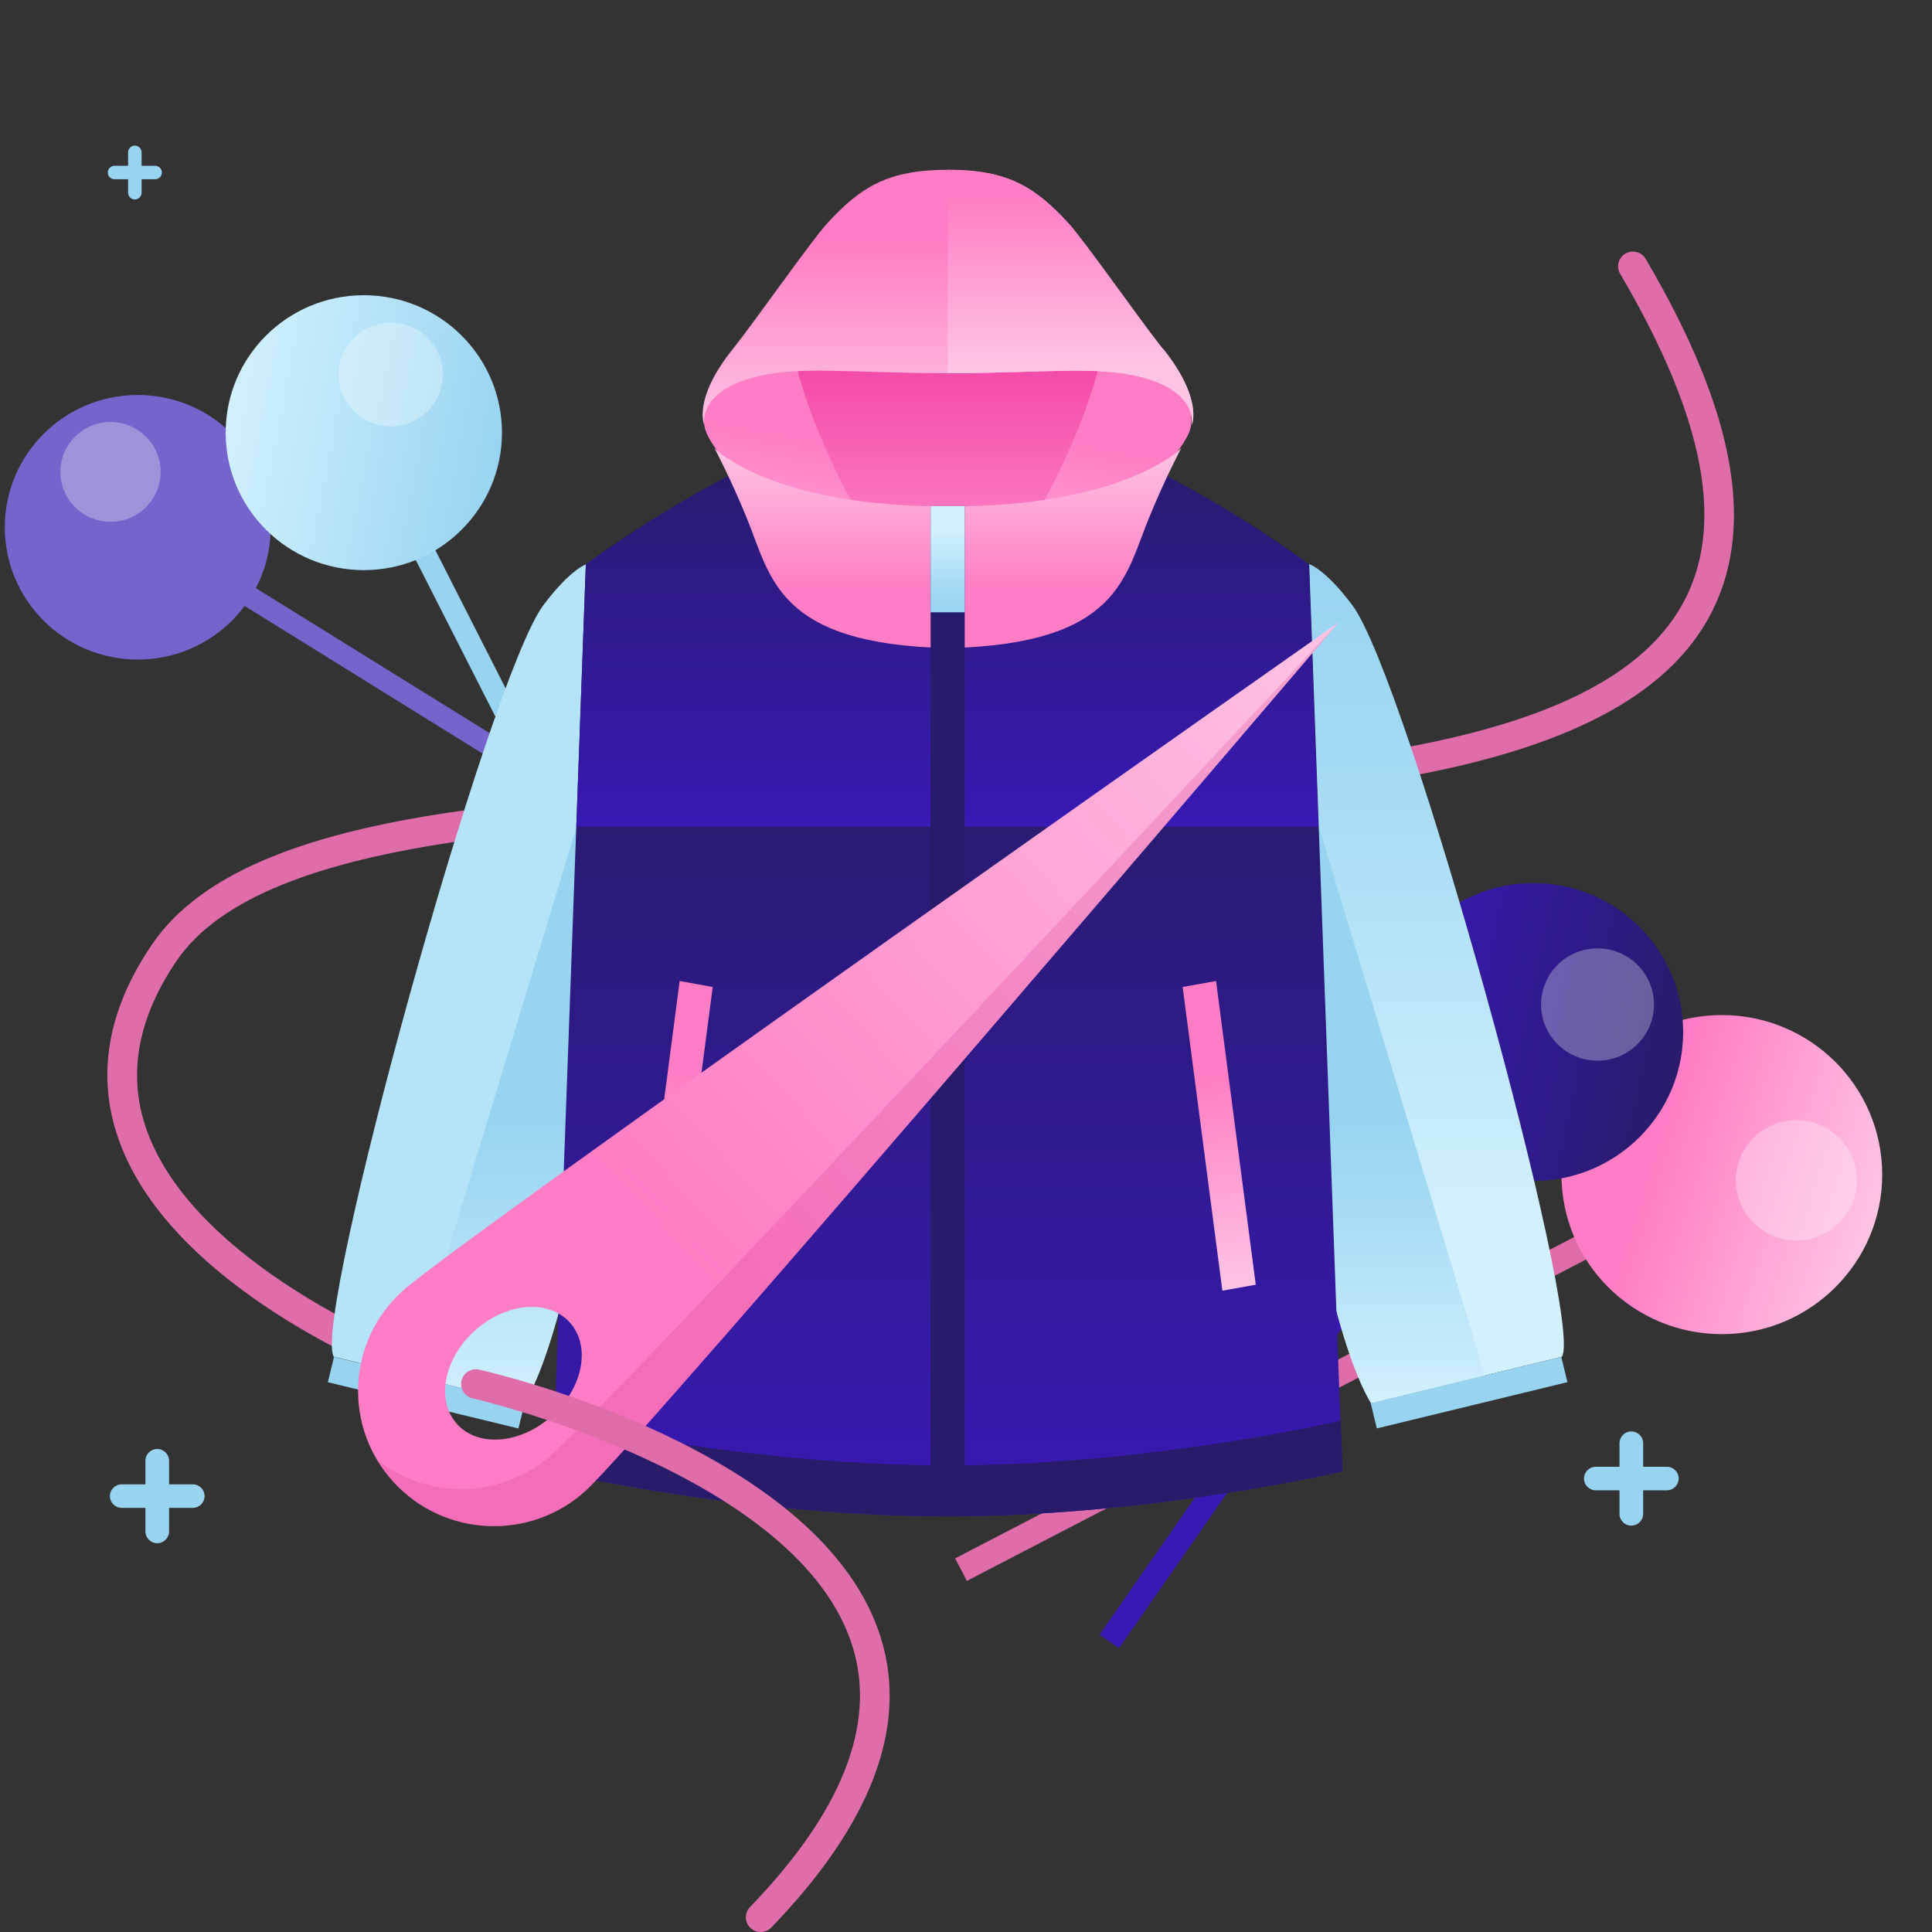 <svg width="220" height="220" viewBox="0 0 220 220" fill="none" xmlns="http://www.w3.org/2000/svg">
<rect x="0" y="0" width="220" height="220" fill="#333333" stroke="none"/>
<path d="M195.401 132.484L108.759 177.457L110.102 180.017L196.744 135.045L195.401 132.484Z" fill="#DE6DAA"/>
<path d="M196.068 151.922C206.153 151.922 214.329 143.788 214.329 133.754C214.329 123.72 206.153 115.585 196.068 115.585C185.982 115.585 177.806 123.72 177.806 133.754C177.806 143.788 185.982 151.922 196.068 151.922Z" fill="url(#paint0_linear_1814_21506)"/>
<path opacity="0.3" d="M204.553 141.252C208.356 141.252 211.44 138.185 211.44 134.401C211.44 130.617 208.356 127.549 204.553 127.549C200.75 127.549 197.667 130.617 197.667 134.401C197.667 138.185 200.75 141.252 204.553 141.252Z" fill="white"/>
<path d="M16.325 59.024L15.051 61.056L103.397 115.861L104.67 113.829L16.325 59.024Z" fill="#7564CC"/>
<path d="M15.688 75.105C24.05 75.105 30.829 68.36 30.829 60.041C30.829 51.721 24.05 44.977 15.688 44.977C7.326 44.977 0.547 51.721 0.547 60.041C0.547 68.36 7.326 75.105 15.688 75.105Z" fill="#7564CC"/>
<path opacity="0.3" d="M12.583 59.417C15.736 59.417 18.292 56.874 18.292 53.737C18.292 50.599 15.736 48.056 12.583 48.056C9.429 48.056 6.873 50.599 6.873 53.737C6.873 56.874 9.429 59.417 12.583 59.417Z" fill="white"/>
<path d="M173.513 116.755L125.206 186.14L127.433 187.675L175.74 118.289L173.513 116.755Z" fill="#3819B4"/>
<path d="M174.62 134.476C184.033 134.476 191.664 126.884 191.664 117.519C191.664 108.153 184.033 100.561 174.62 100.561C165.206 100.561 157.575 108.153 157.575 117.519C157.575 126.884 165.206 134.476 174.62 134.476Z" fill="url(#paint1_linear_1814_21506)"/>
<path opacity="0.3" d="M181.912 120.78C185.462 120.78 188.34 117.917 188.34 114.386C188.34 110.854 185.462 107.991 181.912 107.991C178.362 107.991 175.485 110.854 175.485 114.386C175.485 117.917 178.362 120.78 181.912 120.78Z" fill="white"/>
<path d="M38.841 41.531L36.61 42.654L71.951 112.171L74.182 111.048L38.841 41.531Z" fill="#98D4F0"/>
<path d="M41.429 64.92C50.117 64.92 57.16 57.913 57.16 49.268C57.16 40.624 50.117 33.617 41.429 33.617C32.74 33.617 25.697 40.624 25.697 49.268C25.697 57.913 32.74 64.92 41.429 64.92Z" fill="url(#paint2_linear_1814_21506)"/>
<path opacity="0.3" d="M44.499 48.546C47.775 48.546 50.431 45.904 50.431 42.644C50.431 39.384 47.775 36.742 44.499 36.742C41.222 36.742 38.566 39.384 38.566 42.644C38.566 45.904 41.222 48.546 44.499 48.546Z" fill="white"/>
<path d="M46.733 157.232C46.534 157.232 46.332 157.197 46.135 157.124C45.024 156.704 18.859 146.655 13.265 129.02C11.03 121.972 12.401 114.733 17.34 107.501C28.354 91.377 64.184 90.38 102.119 89.326C141.076 88.243 181.36 87.122 191.564 68.833C196.501 59.985 194.185 47.665 184.484 31.171C184.014 30.373 184.285 29.345 185.088 28.876C185.893 28.408 186.925 28.679 187.396 29.477C197.749 47.083 200.077 60.488 194.513 70.46C183.375 90.424 142.115 91.571 102.213 92.68C66.796 93.665 30.173 94.683 20.129 109.387C15.8 115.726 14.572 121.992 16.481 128.01C21.589 144.111 47.074 153.889 47.331 153.985C48.202 154.314 48.64 155.284 48.31 156.149C48.054 156.82 47.413 157.232 46.733 157.232H46.733Z" fill="#DE6DAA"/>
<path d="M149.079 64.241C149.079 64.241 150.84 64.721 154.002 68.924C160.246 77.289 180.418 150.453 177.857 154.496L156.123 159.779C148.479 147.011 142.995 92.898 142.995 92.898L149.079 64.281V64.241Z" fill="url(#paint3_linear_1814_21506)"/>
<path d="M177.787 154.512L156.083 159.779L156.781 162.657L178.485 157.39L177.787 154.512Z" fill="#98D4F0"/>
<path d="M169.091 156.617L145.797 79.69L142.995 92.898C142.995 92.898 148.439 147.011 156.123 159.779L169.131 156.617H169.091Z" fill="url(#paint4_linear_1814_21506)"/>
<path d="M66.789 64.241C66.789 64.241 65.028 64.721 61.866 68.924C55.622 77.289 35.45 150.493 38.011 154.496L59.745 159.779C67.389 147.011 72.873 92.898 72.873 92.898L66.789 64.281V64.241Z" fill="url(#paint5_linear_1814_21506)"/>
<path d="M38.032 154.518L37.333 157.396L59.037 162.663L59.736 159.785L38.032 154.518Z" fill="#98D4F0"/>
<path d="M46.737 156.617L70.031 79.69L72.833 92.898C72.833 92.898 67.389 147.011 59.705 159.779L46.697 156.617H46.737Z" fill="url(#paint6_linear_1814_21506)"/>
<path d="M149.079 64.281C149.079 64.281 133.55 52.714 119.901 48.831H95.887C82.239 52.714 66.709 64.281 66.709 64.281L62.947 167.544C62.947 167.544 84.6 172.667 107.894 172.667C131.188 172.667 152.841 167.544 152.841 167.544L149.079 64.281Z" fill="url(#paint7_linear_1814_21506)"/>
<path d="M149.079 64.281C149.079 64.281 133.55 52.714 119.901 48.831H95.887C82.238 52.714 66.709 64.281 66.709 64.281L65.628 94.139H150.12L149.039 64.281H149.079Z" fill="url(#paint8_linear_1814_21506)"/>
<path d="M130.588 43.108C127.506 35.343 107.934 35.743 107.934 35.743C107.934 35.743 88.362 35.343 85.28 43.108C79.157 58.517 97.888 65.722 107.934 65.722C117.98 65.722 136.712 58.557 130.588 43.108Z" fill="url(#paint9_linear_1814_21506)"/>
<path d="M152.883 167.543L152.682 161.78C150.401 162.3 129.909 166.863 107.935 166.863C85.962 166.863 65.469 162.3 63.188 161.78L62.988 167.543C62.988 167.543 84.641 172.666 107.935 172.666C131.229 172.666 152.883 167.543 152.883 167.543Z" fill="#281B6A"/>
<path d="M90.203 34.182C87.962 44.188 102.611 68.403 107.934 73.806C107.934 73.806 80.838 54.314 80.197 48.391C79.517 41.947 90.243 34.182 90.243 34.182H90.203Z" fill="url(#paint10_linear_1814_21506)"/>
<path d="M125.625 34.182C127.866 44.188 113.217 68.403 107.894 73.806C107.894 73.806 134.991 54.314 135.631 48.391C136.311 41.947 125.585 34.182 125.585 34.182H125.625Z" fill="url(#paint11_linear_1814_21506)"/>
<path d="M132.389 39.706C129.867 36.544 123.464 27.378 121.662 25.417C117.86 21.295 114.778 19.334 107.934 19.334C101.09 19.334 98.008 21.295 94.206 25.417C92.405 27.378 86.001 36.544 83.479 39.706C78.836 45.469 80.197 48.391 80.197 48.391C80.197 48.391 79.357 44.509 86.241 42.868C91.204 41.667 96.847 42.468 107.934 42.508C119.061 42.468 124.664 41.667 129.667 42.868C136.511 44.509 135.711 48.391 135.711 48.391C135.711 48.391 137.032 45.469 132.429 39.706H132.389Z" fill="url(#paint12_linear_1814_21506)"/>
<path d="M107.934 57.677C87.642 57.677 81.358 51.033 81.358 51.033C81.358 51.033 83.159 54.395 85.04 58.998C87.802 65.722 88.442 73.366 107.934 73.807C127.426 73.366 128.066 65.682 130.828 58.998C132.709 54.395 134.51 51.033 134.51 51.033C134.51 51.033 128.186 57.677 107.934 57.677Z" fill="url(#paint13_linear_1814_21506)"/>
<path d="M132.39 39.706C129.868 36.544 123.465 27.378 121.663 25.417C117.861 21.295 114.779 19.334 107.935 19.334V42.508C119.062 42.468 124.665 41.667 129.668 42.868C136.513 44.509 135.712 48.391 135.712 48.391C135.712 48.391 137.033 45.469 132.43 39.706H132.39Z" fill="url(#paint14_linear_1814_21506)"/>
<path d="M109.855 57.637H105.973V172.667H109.855V57.637Z" fill="#281B6A"/>
<path d="M109.855 69.724V57.637H105.973V69.724H109.855Z" fill="url(#paint15_linear_1814_21506)"/>
<path d="M76.635 146.971L81.158 112.39L77.395 111.709L72.873 146.291L76.635 146.971Z" fill="url(#paint16_linear_1814_21506)"/>
<path d="M139.193 146.971L134.67 112.39L138.473 111.709L142.995 146.291L139.193 146.971Z" fill="url(#paint17_linear_1814_21506)"/>
<path d="M45.806 147.031C39.499 152.77 39.062 162.509 44.83 168.783C50.598 175.057 60.387 175.492 66.693 169.753C73 164.015 152.424 70.88 152.424 70.88C152.424 70.88 52.112 141.293 45.806 147.031ZM62.897 161.196C59.366 164.409 54.52 164.855 52.073 162.192C49.626 159.53 50.504 154.768 54.034 151.556C57.564 148.344 62.41 147.898 64.857 150.56C67.305 153.222 66.427 157.984 62.897 161.196Z" fill="url(#paint18_linear_1814_21506)"/>
<path opacity="0.2" d="M62.463 165.96C56.742 170.729 48.572 170.679 42.939 166.248C43.471 167.138 44.1 167.988 44.83 168.783C50.598 175.058 60.387 175.491 66.693 169.753C73 164.015 152.424 70.88 152.424 70.88L152.424 70.88C152.41 70.895 69.013 160.5 62.463 165.96Z" fill="#CC3187"/>
<path d="M86.618 220C86.197 220 85.776 219.845 85.45 219.532C84.778 218.891 84.757 217.828 85.403 217.16C95.83 206.367 99.775 196.436 97.129 187.644C91.179 167.882 54.194 159.318 53.821 159.233C52.913 159.029 52.343 158.13 52.549 157.227C52.755 156.324 53.658 155.762 54.566 155.962C56.166 156.322 93.84 165.044 100.358 186.678C103.382 196.715 99.168 207.754 87.834 219.485C87.503 219.827 87.06 220 86.618 220L86.618 220Z" fill="#DE6DAA"/>
<path d="M17.665 18.879H16.125V17.347C16.125 16.924 15.78 16.58 15.355 16.58C14.93 16.58 14.585 16.923 14.585 17.347V18.879H13.045C12.62 18.879 12.275 19.222 12.275 19.645C12.275 20.069 12.62 20.412 13.045 20.412H14.585V21.944C14.585 22.367 14.93 22.711 15.355 22.711C15.78 22.711 16.125 22.367 16.125 21.944V20.412H17.665C18.09 20.412 18.435 20.069 18.435 19.645C18.435 19.222 18.09 18.879 17.665 18.879Z" fill="#98D4F0"/>
<path d="M21.948 169.022H19.254V166.341C19.254 165.601 18.65 165 17.906 165C17.162 165 16.558 165.601 16.558 166.341V169.022H13.863C13.119 169.022 12.516 169.622 12.516 170.363C12.516 171.103 13.119 171.704 13.863 171.704H16.558V174.385C16.558 175.125 17.162 175.726 17.906 175.726C18.65 175.726 19.254 175.125 19.254 174.385V171.704H21.948C22.693 171.704 23.296 171.103 23.296 170.363C23.296 169.622 22.693 169.022 21.948 169.022Z" fill="#98D4F0"/>
<path d="M189.804 167.022H187.109V164.341C187.109 163.601 186.505 163 185.761 163C185.017 163 184.414 163.601 184.414 164.341V167.022H181.719C180.975 167.022 180.371 167.622 180.371 168.363C180.371 169.103 180.975 169.704 181.719 169.704H184.414V172.385C184.414 173.125 185.017 173.726 185.761 173.726C186.505 173.726 187.109 173.125 187.109 172.385V169.704H189.804C190.548 169.704 191.152 169.103 191.152 168.363C191.152 167.622 190.548 167.022 189.804 167.022Z" fill="#98D4F0"/>
<defs>
<linearGradient id="paint0_linear_1814_21506" x1="178.655" y1="128.277" x2="213.447" y2="139.333" gradientUnits="userSpaceOnUse">
<stop offset="0.287" stop-color="#FF7DC4"/>
<stop offset="1" stop-color="#FFC4E4"/>
</linearGradient>
<linearGradient id="paint1_linear_1814_21506" x1="157.967" y1="113.882" x2="191.257" y2="121.227" gradientUnits="userSpaceOnUse">
<stop stop-color="#3819B4"/>
<stop offset="0.999" stop-color="#281B6A"/>
</linearGradient>
<linearGradient id="paint2_linear_1814_21506" x1="25.974" y1="46.32" x2="56.873" y2="52.274" gradientUnits="userSpaceOnUse">
<stop stop-color="#D2F1FF"/>
<stop offset="1" stop-color="#98D4F0"/>
</linearGradient>
<linearGradient id="paint3_linear_1814_21506" x1="160.526" y1="159.779" x2="160.526" y2="64.241" gradientUnits="userSpaceOnUse">
<stop offset="0.22" stop-color="#D2F1FF"/>
<stop offset="0.35" stop-color="#C6EBFB"/>
<stop offset="0.77" stop-color="#A4DAF3"/>
<stop offset="1" stop-color="#98D4F0"/>
</linearGradient>
<linearGradient id="paint4_linear_1814_21506" x1="156.043" y1="159.779" x2="156.043" y2="79.69" gradientUnits="userSpaceOnUse">
<stop stop-color="#D2F1FF"/>
<stop offset="0.04" stop-color="#CBEDFD"/>
<stop offset="0.28" stop-color="#A6DBF3"/>
<stop offset="0.4" stop-color="#98D4F0"/>
</linearGradient>
<linearGradient id="paint5_linear_1814_21506" x1="55.342" y1="19.333" x2="55.342" y2="19.333" gradientUnits="userSpaceOnUse">
<stop offset="0.22" stop-color="#D2F1FF"/>
<stop offset="0.35" stop-color="#C6EBFB"/>
<stop offset="0.77" stop-color="#A4DAF3"/>
<stop offset="1" stop-color="#98D4F0"/>
</linearGradient>
<linearGradient id="paint6_linear_1814_21506" x1="59.785" y1="159.779" x2="59.785" y2="79.69" gradientUnits="userSpaceOnUse">
<stop stop-color="#D2F1FF"/>
<stop offset="0.04" stop-color="#CBEDFD"/>
<stop offset="0.28" stop-color="#A6DBF3"/>
<stop offset="0.4" stop-color="#98D4F0"/>
</linearGradient>
<linearGradient id="paint7_linear_1814_21506" x1="107.934" y1="172.627" x2="107.934" y2="84" gradientUnits="userSpaceOnUse">
<stop stop-color="#3819B4"/>
<stop offset="1" stop-color="#281B6A"/>
</linearGradient>
<linearGradient id="paint8_linear_1814_21506" x1="108" y1="94" x2="108" y2="50.334" gradientUnits="userSpaceOnUse">
<stop stop-color="#3819B4"/>
<stop offset="1" stop-color="#281B6A"/>
</linearGradient>
<linearGradient id="paint9_linear_1814_21506" x1="107.934" y1="65.722" x2="107.934" y2="35.743" gradientUnits="userSpaceOnUse">
<stop stop-color="#FF8ACB"/>
<stop offset="1" stop-color="#F13A9F"/>
</linearGradient>
<linearGradient id="paint10_linear_1814_21506" x1="94.939" y1="75" x2="100.939" y2="42" gradientUnits="userSpaceOnUse">
<stop stop-color="#FFC4E4"/>
<stop offset="0.713" stop-color="#FF7DC4"/>
</linearGradient>
<linearGradient id="paint11_linear_1814_21506" x1="122.667" y1="75" x2="128.667" y2="42" gradientUnits="userSpaceOnUse">
<stop stop-color="#FFC4E4"/>
<stop offset="0.713" stop-color="#FF7DC4"/>
</linearGradient>
<linearGradient id="paint12_linear_1814_21506" x1="107.949" y1="19.334" x2="107.949" y2="48.391" gradientUnits="userSpaceOnUse">
<stop offset="0.287" stop-color="#FF7DC4"/>
<stop offset="1" stop-color="#FFC4E4"/>
</linearGradient>
<linearGradient id="paint13_linear_1814_21506" x1="107.934" y1="73.807" x2="107.934" y2="51.033" gradientUnits="userSpaceOnUse">
<stop offset="0.29" stop-color="#FF7DC4"/>
<stop offset="1" stop-color="#FFC4E4"/>
</linearGradient>
<linearGradient id="paint14_linear_1814_21506" x1="121.911" y1="14.838" x2="121.911" y2="41.511" gradientUnits="userSpaceOnUse">
<stop offset="0.287" stop-color="#FF7DC4"/>
<stop offset="1" stop-color="#FFC4E4"/>
</linearGradient>
<linearGradient id="paint15_linear_1814_21506" x1="107.934" y1="57.637" x2="107.934" y2="69.724" gradientUnits="userSpaceOnUse">
<stop offset="0.22" stop-color="#D2F1FF"/>
<stop offset="0.35" stop-color="#C6EBFB"/>
<stop offset="0.77" stop-color="#A4DAF3"/>
<stop offset="1" stop-color="#98D4F0"/>
</linearGradient>
<linearGradient id="paint16_linear_1814_21506" x1="79.357" y1="112.91" x2="74.594" y2="146.371" gradientUnits="userSpaceOnUse">
<stop offset="0.29" stop-color="#FF7DC4"/>
<stop offset="1" stop-color="#FFC4E4"/>
</linearGradient>
<linearGradient id="paint17_linear_1814_21506" x1="136.632" y1="112.55" x2="141.074" y2="146.531" gradientUnits="userSpaceOnUse">
<stop offset="0.29" stop-color="#FF7DC4"/>
<stop offset="1" stop-color="#FFC4E4"/>
</linearGradient>
<linearGradient id="paint18_linear_1814_21506" x1="152.424" y1="70.88" x2="45.332" y2="169.329" gradientUnits="userSpaceOnUse">
<stop stop-color="#FFC4E4"/>
<stop offset="0.713" stop-color="#FF7DC4"/>
</linearGradient>
</defs>
</svg>
